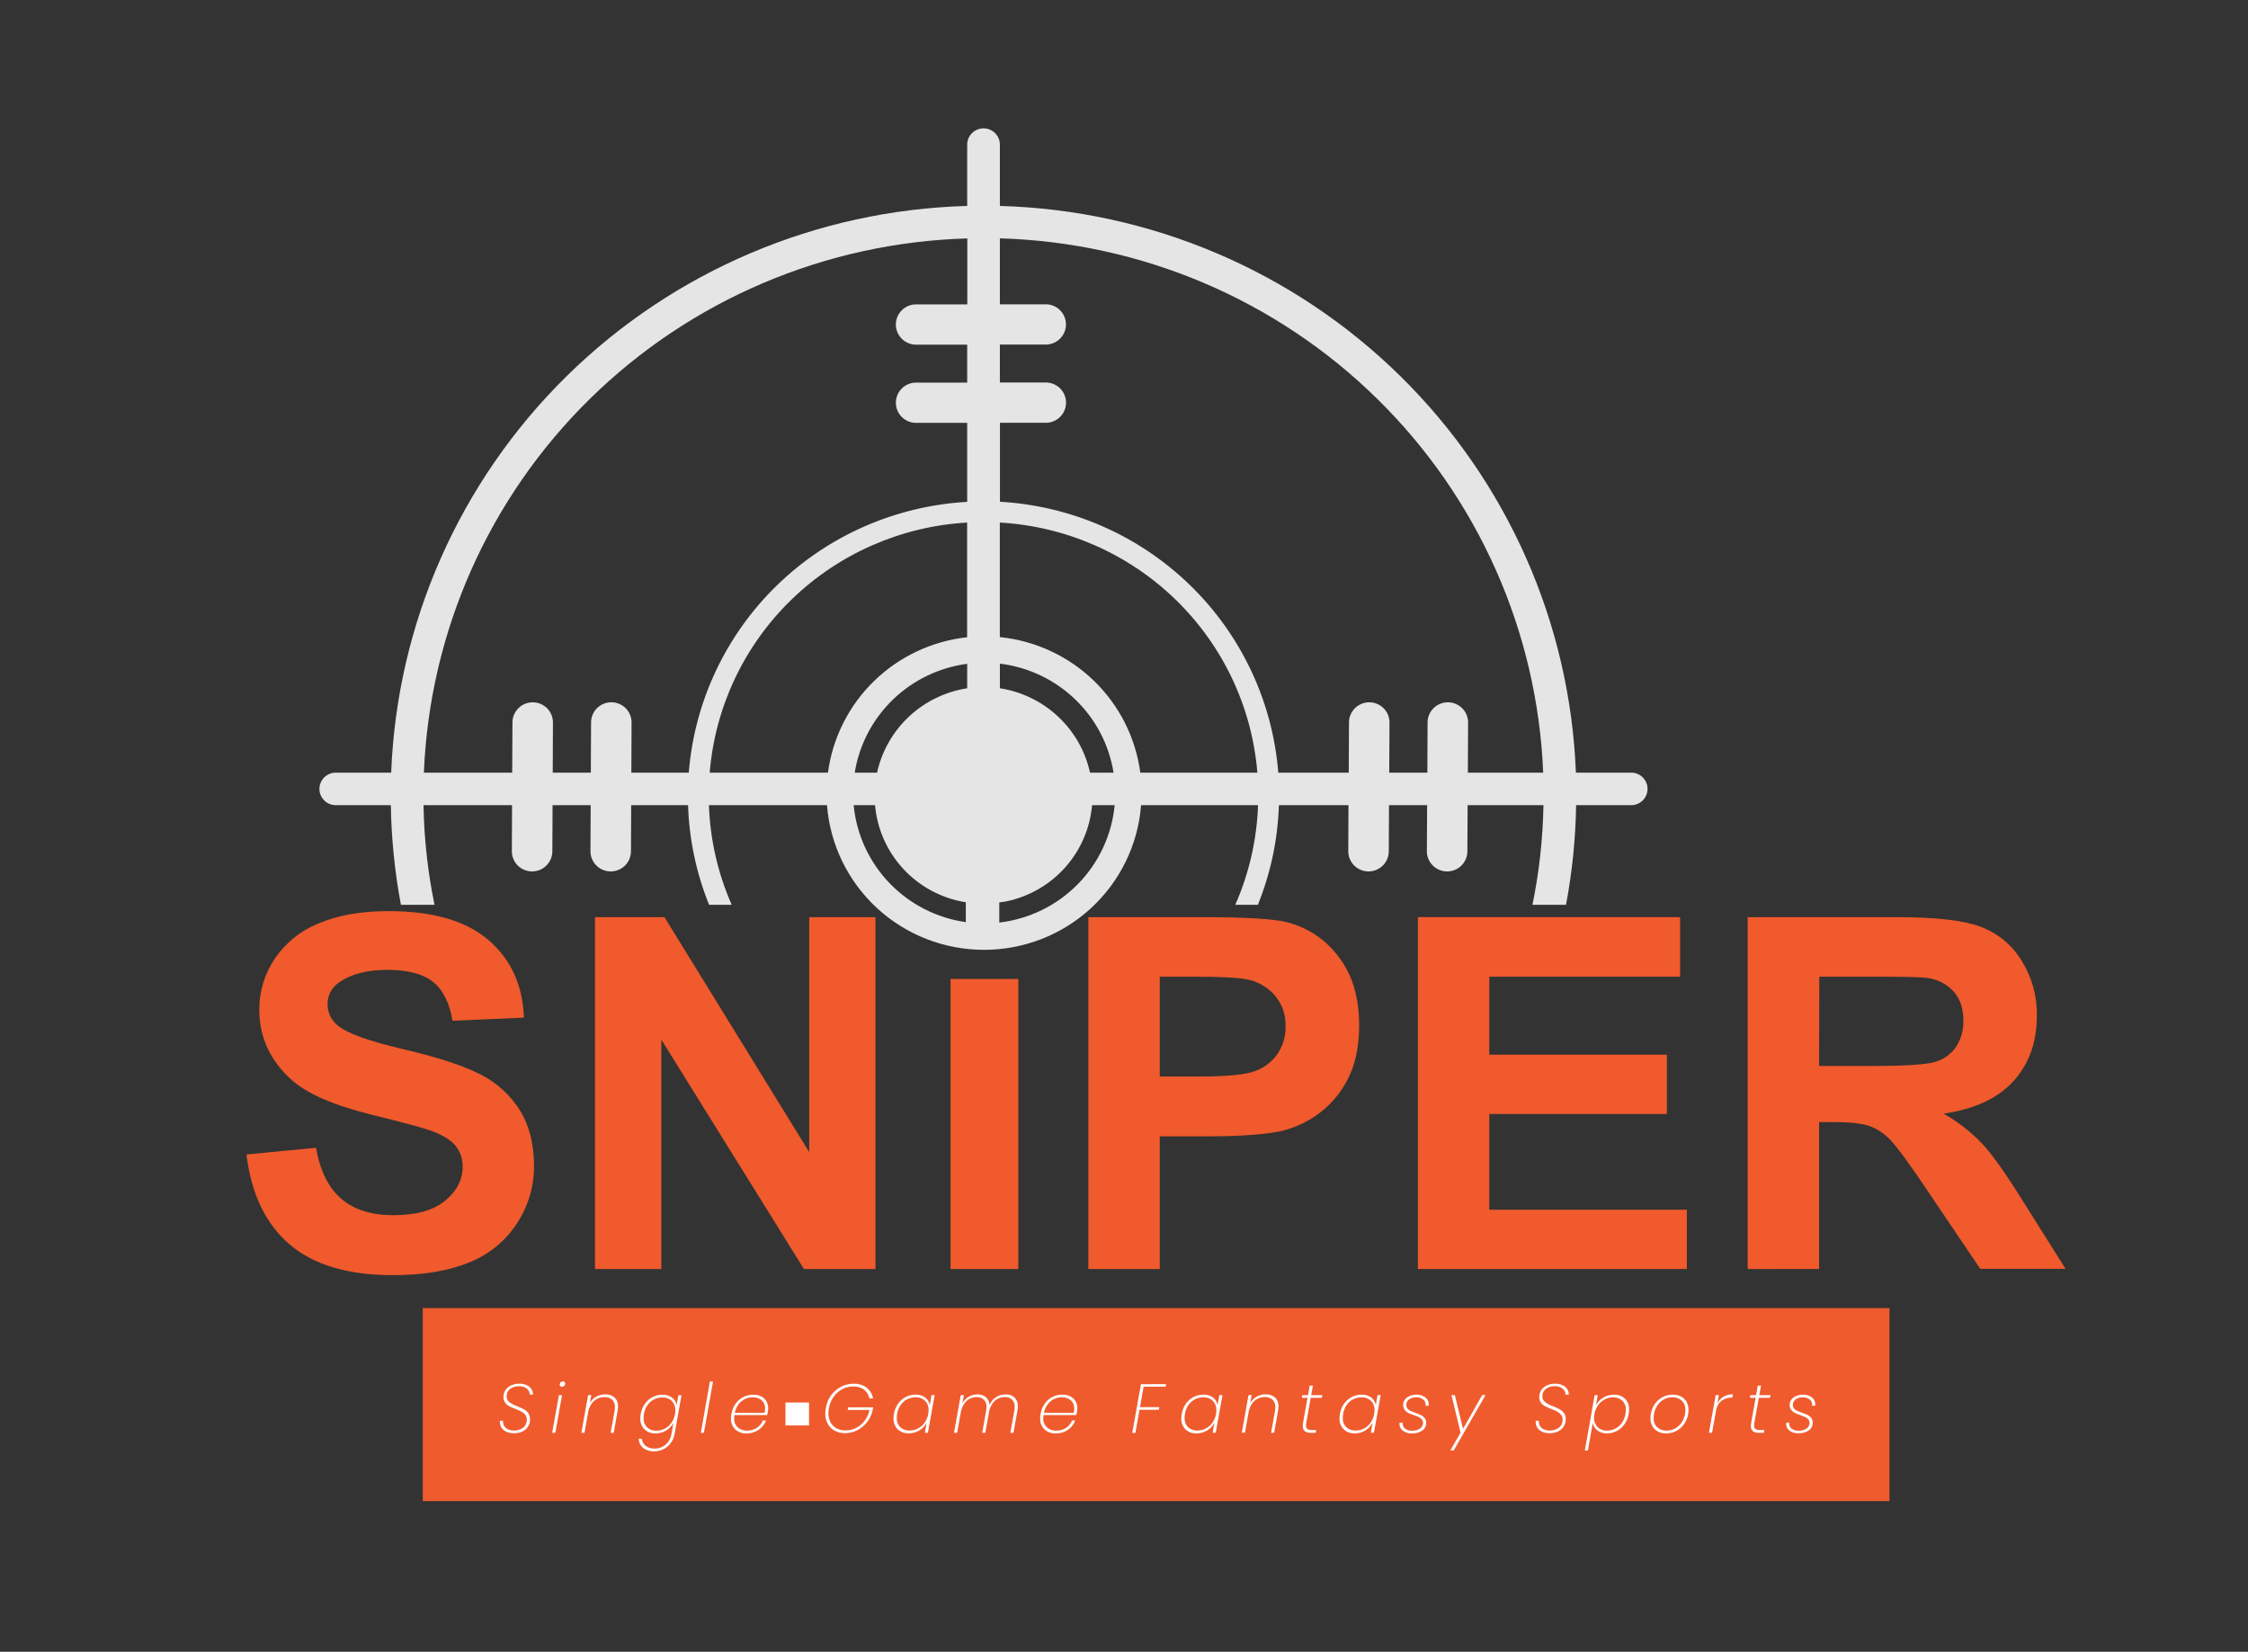 <svg width="98" height="72" viewBox="0 0 98 72" fill="none" xmlns="http://www.w3.org/2000/svg">
<rect x="0" y="0" width="98" height="72" fill="#333333" stroke="none"/>
<path d="M82.37 57.02V65.433H18.431V57.02" fill="#EF5B2D"/>
<path d="M22.058 62.402C21.969 62.36 21.895 62.291 21.847 62.206C21.802 62.121 21.783 62.026 21.792 61.931H21.929C21.925 61.999 21.938 62.066 21.966 62.129C21.998 62.199 22.052 62.257 22.12 62.294C22.231 62.346 22.354 62.367 22.476 62.356C22.598 62.344 22.715 62.3 22.814 62.229C22.863 62.186 22.902 62.133 22.928 62.073C22.955 62.013 22.967 61.949 22.965 61.884C22.967 61.807 22.944 61.732 22.898 61.67C22.854 61.614 22.798 61.567 22.735 61.533C22.65 61.489 22.563 61.451 22.473 61.418C22.377 61.382 22.284 61.339 22.193 61.292C22.125 61.255 22.065 61.204 22.019 61.141C21.969 61.071 21.943 60.987 21.947 60.901C21.947 60.887 21.947 60.862 21.953 60.825C21.963 60.731 21.999 60.642 22.056 60.566C22.119 60.486 22.201 60.423 22.295 60.383C22.404 60.336 22.523 60.313 22.642 60.315C22.755 60.312 22.867 60.335 22.97 60.383C23.053 60.421 23.124 60.483 23.173 60.561C23.216 60.63 23.237 60.71 23.235 60.791H23.095C23.095 60.731 23.078 60.673 23.047 60.623C23.009 60.561 22.955 60.512 22.89 60.48C22.809 60.441 22.719 60.422 22.629 60.425C22.49 60.418 22.352 60.458 22.239 60.54C22.189 60.578 22.149 60.628 22.122 60.685C22.096 60.742 22.083 60.805 22.086 60.868C22.083 60.937 22.105 61.005 22.148 61.059C22.191 61.112 22.243 61.155 22.303 61.186C22.384 61.23 22.468 61.268 22.554 61.301C22.652 61.34 22.748 61.384 22.842 61.433C22.916 61.472 22.979 61.528 23.028 61.596C23.08 61.673 23.107 61.764 23.103 61.857C23.103 61.873 23.103 61.903 23.103 61.948C23.091 62.044 23.055 62.135 22.999 62.212C22.938 62.295 22.857 62.361 22.763 62.404C22.652 62.453 22.532 62.477 22.41 62.475C22.289 62.479 22.168 62.454 22.058 62.402Z" fill="white"/>
<path d="M24.502 60.814L24.208 62.456H24.071L24.366 60.814H24.502ZM24.426 60.423C24.417 60.414 24.41 60.404 24.406 60.392C24.401 60.38 24.399 60.368 24.399 60.355C24.4 60.318 24.415 60.283 24.441 60.256C24.467 60.23 24.502 60.214 24.539 60.213C24.566 60.212 24.592 60.222 24.611 60.24C24.62 60.249 24.628 60.26 24.633 60.272C24.637 60.284 24.64 60.297 24.64 60.309C24.64 60.328 24.637 60.347 24.629 60.364C24.621 60.382 24.609 60.397 24.595 60.41C24.568 60.435 24.533 60.449 24.497 60.449C24.471 60.45 24.445 60.441 24.426 60.423Z" fill="white"/>
<path d="M26.791 60.914C26.843 60.966 26.884 61.028 26.91 61.097C26.936 61.166 26.947 61.239 26.942 61.312C26.942 61.374 26.936 61.436 26.924 61.497L26.754 62.458H26.621L26.791 61.507C26.8 61.453 26.805 61.4 26.806 61.346C26.811 61.286 26.803 61.225 26.783 61.168C26.763 61.111 26.732 61.059 26.69 61.016C26.643 60.975 26.588 60.944 26.528 60.924C26.469 60.904 26.406 60.896 26.343 60.901C26.182 60.898 26.026 60.954 25.903 61.058C25.77 61.18 25.68 61.341 25.648 61.518L25.481 62.455H25.344L25.638 60.813H25.776L25.715 61.158C25.779 61.04 25.877 60.943 25.995 60.878C26.115 60.812 26.25 60.779 26.386 60.78C26.533 60.773 26.677 60.821 26.791 60.914Z" fill="white"/>
<path d="M29.299 60.923C29.403 61.002 29.474 61.117 29.496 61.245L29.573 60.819H29.709L29.408 62.512C29.383 62.655 29.324 62.791 29.236 62.908C29.154 63.02 29.046 63.11 28.921 63.172C28.798 63.232 28.662 63.264 28.524 63.263C28.349 63.273 28.176 63.221 28.037 63.115C27.978 63.066 27.931 63.005 27.897 62.936C27.864 62.867 27.846 62.793 27.844 62.716H27.98C27.986 62.777 28.004 62.836 28.033 62.89C28.063 62.944 28.103 62.991 28.151 63.029C28.265 63.111 28.404 63.152 28.545 63.144C28.659 63.144 28.771 63.118 28.872 63.067C28.975 63.014 29.064 62.939 29.132 62.846C29.204 62.746 29.252 62.631 29.272 62.509L29.356 62.029C29.28 62.167 29.167 62.282 29.03 62.362C28.893 62.441 28.737 62.483 28.579 62.482C28.49 62.486 28.402 62.473 28.319 62.442C28.235 62.412 28.159 62.365 28.095 62.305C28.033 62.242 27.985 62.166 27.954 62.084C27.923 62.001 27.91 61.913 27.914 61.825C27.916 61.599 27.985 61.378 28.113 61.191C28.199 61.068 28.314 60.968 28.447 60.898C28.581 60.83 28.73 60.794 28.88 60.795C29.03 60.789 29.178 60.834 29.299 60.923ZM29.442 61.477C29.445 61.402 29.434 61.327 29.407 61.257C29.38 61.186 29.34 61.122 29.287 61.068C29.233 61.016 29.168 60.976 29.098 60.95C29.027 60.924 28.952 60.912 28.877 60.915C28.749 60.914 28.622 60.943 28.508 61.001C28.395 61.06 28.297 61.145 28.225 61.251C28.146 61.367 28.094 61.499 28.071 61.638C28.062 61.694 28.057 61.75 28.056 61.807C28.052 61.882 28.063 61.957 28.089 62.027C28.114 62.098 28.155 62.162 28.207 62.216C28.262 62.267 28.327 62.306 28.397 62.331C28.468 62.356 28.543 62.367 28.618 62.363C28.745 62.364 28.87 62.333 28.982 62.274C29.098 62.214 29.196 62.127 29.27 62.02C29.35 61.906 29.404 61.775 29.427 61.638C29.437 61.583 29.442 61.528 29.442 61.473V61.477Z" fill="white"/>
<path d="M31.083 60.219L30.686 62.456H30.552L30.949 60.219H31.083Z" fill="white"/>
<path d="M33.193 60.873C33.286 60.921 33.363 60.995 33.414 61.086C33.465 61.179 33.491 61.282 33.489 61.388C33.49 61.432 33.485 61.477 33.477 61.521C33.469 61.576 33.457 61.63 33.441 61.683H32.016C32.01 61.729 32.005 61.775 32.003 61.822C31.999 61.896 32.01 61.97 32.038 62.039C32.065 62.108 32.108 62.17 32.162 62.221C32.272 62.315 32.414 62.365 32.559 62.36C32.71 62.364 32.859 62.324 32.987 62.245C33.108 62.168 33.201 62.054 33.253 61.92H33.395C33.331 62.085 33.218 62.227 33.071 62.327C32.914 62.432 32.728 62.486 32.538 62.482C32.45 62.486 32.361 62.472 32.277 62.442C32.193 62.412 32.116 62.366 32.051 62.306C31.988 62.244 31.94 62.169 31.908 62.087C31.876 62.005 31.862 61.917 31.867 61.829C31.867 61.764 31.873 61.699 31.886 61.636C31.911 61.475 31.973 61.322 32.067 61.189C32.153 61.066 32.268 60.966 32.402 60.897C32.536 60.829 32.685 60.794 32.836 60.795C32.959 60.791 33.082 60.817 33.193 60.873ZM33.352 61.399C33.356 61.331 33.345 61.262 33.318 61.199C33.292 61.135 33.251 61.079 33.2 61.033C33.089 60.947 32.952 60.902 32.811 60.907C32.696 60.907 32.581 60.933 32.477 60.983C32.367 61.036 32.271 61.115 32.198 61.213C32.115 61.322 32.059 61.448 32.033 61.582H33.331C33.345 61.522 33.352 61.461 33.352 61.399Z" fill="white"/>
<path d="M36.219 60.836C36.333 60.675 36.484 60.544 36.658 60.452C36.829 60.361 37.02 60.314 37.214 60.315C37.416 60.307 37.615 60.367 37.778 60.485C37.928 60.603 38.029 60.772 38.061 60.959H37.902C37.874 60.808 37.792 60.672 37.671 60.577C37.533 60.479 37.367 60.429 37.198 60.436C37.032 60.435 36.869 60.474 36.722 60.551C36.57 60.631 36.44 60.746 36.341 60.886C36.233 61.038 36.162 61.212 36.133 61.395C36.12 61.464 36.114 61.535 36.114 61.606C36.111 61.744 36.143 61.881 36.208 62.003C36.268 62.112 36.36 62.202 36.471 62.261C36.59 62.324 36.724 62.355 36.858 62.352C37.019 62.353 37.177 62.316 37.321 62.244C37.467 62.17 37.593 62.064 37.691 61.934C37.797 61.794 37.87 61.632 37.905 61.461H36.955L36.976 61.346H38.067L38.049 61.437C38.012 61.629 37.933 61.81 37.818 61.968C37.704 62.121 37.557 62.247 37.388 62.336C37.221 62.425 37.034 62.471 36.844 62.471C36.687 62.474 36.53 62.438 36.39 62.365C36.261 62.297 36.156 62.193 36.086 62.065C36.012 61.927 35.974 61.772 35.978 61.615C35.977 61.54 35.985 61.466 36 61.392C36.029 61.193 36.104 61.002 36.219 60.836Z" fill="white"/>
<path d="M39.151 61.187C39.237 61.064 39.352 60.964 39.485 60.895C39.619 60.826 39.768 60.791 39.918 60.792C40.068 60.785 40.215 60.83 40.335 60.918C40.439 60.998 40.51 61.114 40.534 61.242L40.61 60.812H40.747L40.452 62.454H40.319L40.394 62.022C40.322 62.157 40.214 62.27 40.082 62.349C39.942 62.436 39.779 62.48 39.614 62.478C39.526 62.482 39.438 62.469 39.355 62.438C39.272 62.408 39.197 62.361 39.132 62.301C39.071 62.238 39.023 62.163 38.992 62.08C38.961 61.998 38.947 61.91 38.952 61.822C38.954 61.595 39.023 61.374 39.151 61.187ZM40.48 61.471C40.485 61.396 40.474 61.321 40.447 61.25C40.421 61.179 40.379 61.115 40.326 61.062C40.272 61.009 40.208 60.968 40.137 60.941C40.066 60.915 39.99 60.904 39.915 60.909C39.787 60.908 39.66 60.937 39.546 60.995C39.432 61.054 39.335 61.139 39.263 61.245C39.184 61.361 39.131 61.493 39.109 61.632C39.1 61.688 39.096 61.744 39.094 61.801C39.09 61.876 39.101 61.951 39.127 62.021C39.153 62.091 39.193 62.156 39.244 62.21C39.3 62.261 39.365 62.3 39.436 62.325C39.507 62.35 39.582 62.361 39.657 62.357C39.783 62.358 39.908 62.327 40.02 62.268C40.135 62.208 40.234 62.121 40.308 62.014C40.388 61.9 40.442 61.769 40.465 61.632C40.474 61.579 40.479 61.525 40.48 61.471Z" fill="white"/>
<path d="M44.226 60.914C44.277 60.967 44.316 61.029 44.342 61.098C44.367 61.166 44.377 61.239 44.372 61.312C44.371 61.373 44.365 61.434 44.353 61.493L44.18 62.455H44.046L44.217 61.503C44.227 61.447 44.232 61.39 44.232 61.334C44.239 61.275 44.232 61.216 44.212 61.16C44.193 61.105 44.161 61.054 44.12 61.012C44.078 60.97 44.027 60.938 43.971 60.919C43.916 60.899 43.856 60.892 43.797 60.898C43.632 60.896 43.473 60.959 43.355 61.073C43.22 61.211 43.134 61.39 43.111 61.581L42.953 62.457H42.818L42.989 61.505C43 61.449 43.005 61.393 43.005 61.336C43.011 61.278 43.005 61.218 42.985 61.163C42.966 61.107 42.934 61.056 42.892 61.014C42.851 60.973 42.8 60.941 42.744 60.921C42.688 60.901 42.629 60.894 42.57 60.9C42.405 60.898 42.246 60.961 42.127 61.075C41.993 61.214 41.907 61.392 41.883 61.583V61.578L41.725 62.457H41.589L41.883 60.815H42.02L41.956 61.166C42.02 61.046 42.117 60.947 42.236 60.88C42.349 60.815 42.478 60.781 42.609 60.782C42.741 60.777 42.871 60.817 42.976 60.897C43.025 60.94 43.065 60.993 43.093 61.053C43.12 61.112 43.136 61.176 43.137 61.242C43.196 61.1 43.297 60.98 43.426 60.897C43.549 60.821 43.691 60.781 43.837 60.782C43.979 60.775 44.118 60.822 44.226 60.914Z" fill="white"/>
<path d="M46.67 60.873C46.763 60.921 46.84 60.995 46.891 61.087C46.941 61.179 46.967 61.283 46.966 61.388C46.966 61.433 46.962 61.477 46.953 61.521C46.945 61.576 46.933 61.63 46.917 61.683H45.492C45.486 61.729 45.482 61.776 45.48 61.822C45.476 61.897 45.488 61.971 45.517 62.04C45.545 62.109 45.589 62.171 45.644 62.221C45.754 62.316 45.896 62.365 46.041 62.36C46.192 62.364 46.341 62.324 46.469 62.245C46.591 62.168 46.684 62.054 46.735 61.92H46.877C46.813 62.085 46.7 62.227 46.553 62.327C46.396 62.432 46.21 62.487 46.021 62.482C45.931 62.486 45.841 62.472 45.756 62.441C45.672 62.41 45.594 62.363 45.528 62.302C45.466 62.239 45.417 62.165 45.386 62.083C45.354 62 45.34 61.913 45.345 61.825C45.345 61.76 45.351 61.695 45.363 61.632C45.389 61.471 45.451 61.318 45.544 61.184C45.631 61.061 45.746 60.961 45.88 60.893C46.014 60.824 46.163 60.789 46.314 60.791C46.438 60.788 46.56 60.816 46.67 60.873ZM46.83 61.399C46.834 61.331 46.822 61.262 46.795 61.199C46.769 61.136 46.728 61.079 46.676 61.034C46.566 60.947 46.429 60.902 46.289 60.907C46.173 60.907 46.058 60.933 45.954 60.983C45.843 61.036 45.748 61.115 45.675 61.213C45.592 61.322 45.536 61.448 45.511 61.582H46.808C46.822 61.522 46.83 61.461 46.83 61.399Z" fill="white"/>
<path d="M50.836 60.332L50.815 60.447H49.855L49.697 61.338H50.539L50.517 61.453H49.676L49.497 62.46H49.36L49.739 60.338L50.836 60.332Z" fill="white"/>
<path d="M51.698 61.187C51.784 61.064 51.898 60.964 52.032 60.895C52.165 60.826 52.314 60.791 52.464 60.792C52.614 60.785 52.762 60.83 52.882 60.918C52.986 60.999 53.056 61.114 53.081 61.242L53.157 60.812H53.294L52.999 62.454H52.865L52.941 62.022C52.865 62.162 52.753 62.279 52.615 62.359C52.477 62.441 52.32 62.483 52.16 62.481C52.072 62.486 51.984 62.472 51.902 62.442C51.819 62.411 51.743 62.365 51.679 62.304C51.617 62.241 51.569 62.166 51.538 62.084C51.507 62.001 51.493 61.913 51.498 61.825C51.499 61.761 51.505 61.698 51.517 61.635C51.543 61.474 51.605 61.321 51.698 61.187ZM53.027 61.471C53.03 61.396 53.019 61.321 52.992 61.251C52.965 61.18 52.925 61.116 52.872 61.062C52.817 61.01 52.753 60.97 52.682 60.944C52.612 60.918 52.537 60.906 52.462 60.909C52.333 60.908 52.206 60.937 52.092 60.995C51.979 61.054 51.882 61.14 51.81 61.245C51.731 61.361 51.678 61.493 51.656 61.632C51.647 61.688 51.642 61.744 51.641 61.801C51.637 61.876 51.648 61.951 51.674 62.021C51.699 62.092 51.74 62.156 51.791 62.21C51.847 62.261 51.912 62.3 51.982 62.325C52.053 62.35 52.128 62.361 52.203 62.357C52.329 62.358 52.454 62.327 52.566 62.268C52.682 62.208 52.781 62.121 52.855 62.014C52.935 61.9 52.989 61.769 53.012 61.632C53.021 61.579 53.026 61.525 53.027 61.471Z" fill="white"/>
<path d="M55.583 60.915C55.635 60.966 55.676 61.028 55.702 61.097C55.728 61.166 55.739 61.239 55.734 61.312C55.733 61.373 55.727 61.434 55.715 61.494L55.546 62.455H55.413L55.583 61.503C55.591 61.45 55.596 61.396 55.598 61.342C55.602 61.282 55.593 61.221 55.572 61.164C55.551 61.108 55.519 61.056 55.476 61.012C55.382 60.931 55.26 60.89 55.135 60.897C54.974 60.895 54.818 60.951 54.695 61.055C54.562 61.177 54.472 61.338 54.44 61.515L54.273 62.452H54.136L54.427 60.813H54.565L54.503 61.158C54.568 61.04 54.665 60.943 54.784 60.878C54.904 60.812 55.038 60.779 55.175 60.78C55.323 60.772 55.469 60.82 55.583 60.915Z" fill="white"/>
<path d="M56.946 62.018C56.938 62.057 56.934 62.098 56.934 62.138C56.931 62.167 56.935 62.196 56.946 62.222C56.956 62.249 56.973 62.273 56.995 62.291C57.056 62.325 57.126 62.34 57.196 62.335H57.377L57.356 62.456H57.15C57.055 62.463 56.96 62.438 56.881 62.386C56.85 62.356 56.826 62.321 56.811 62.281C56.796 62.241 56.79 62.198 56.795 62.156C56.794 62.109 56.798 62.062 56.806 62.017L57 60.931H56.752L56.773 60.816H57.022L57.095 60.4H57.235L57.162 60.816H57.648L57.627 60.931H57.14L56.946 62.018Z" fill="white"/>
<path d="M58.593 61.187C58.679 61.064 58.794 60.964 58.928 60.895C59.061 60.826 59.21 60.79 59.361 60.792C59.51 60.785 59.658 60.83 59.779 60.918C59.882 60.999 59.953 61.114 59.978 61.242L60.053 60.812H60.19L59.896 62.454H59.761L59.838 62.022C59.762 62.162 59.649 62.279 59.511 62.359C59.374 62.441 59.217 62.483 59.057 62.481C58.968 62.485 58.88 62.471 58.797 62.44C58.714 62.409 58.639 62.362 58.575 62.301C58.513 62.238 58.465 62.163 58.434 62.08C58.403 61.998 58.39 61.91 58.395 61.822C58.395 61.758 58.401 61.694 58.413 61.632C58.439 61.472 58.501 61.32 58.593 61.187ZM59.922 61.471C59.926 61.396 59.914 61.321 59.888 61.25C59.861 61.18 59.82 61.116 59.767 61.062C59.713 61.01 59.648 60.97 59.578 60.944C59.507 60.917 59.432 60.906 59.357 60.909C59.229 60.908 59.102 60.937 58.988 60.995C58.875 61.054 58.778 61.139 58.706 61.245C58.627 61.361 58.575 61.493 58.553 61.632C58.544 61.688 58.538 61.744 58.538 61.801C58.533 61.876 58.544 61.951 58.57 62.021C58.596 62.092 58.636 62.156 58.688 62.21C58.743 62.261 58.808 62.3 58.879 62.325C58.949 62.35 59.024 62.361 59.099 62.357C59.226 62.358 59.35 62.327 59.462 62.268C59.578 62.208 59.677 62.12 59.751 62.014C59.831 61.899 59.884 61.769 59.907 61.632C59.917 61.579 59.922 61.525 59.922 61.471Z" fill="white"/>
<path d="M61.147 62.358C61.097 62.317 61.058 62.263 61.035 62.203C61.011 62.142 61.004 62.077 61.014 62.013H61.151C61.144 62.06 61.149 62.108 61.165 62.152C61.181 62.197 61.208 62.237 61.244 62.268C61.334 62.338 61.447 62.372 61.562 62.364C61.685 62.37 61.806 62.337 61.908 62.268C61.948 62.241 61.981 62.204 62.003 62.161C62.025 62.118 62.036 62.07 62.035 62.022C62.037 61.967 62.019 61.914 61.983 61.872C61.949 61.83 61.905 61.797 61.856 61.774C61.806 61.75 61.741 61.722 61.644 61.69C61.559 61.662 61.476 61.629 61.396 61.59C61.333 61.558 61.277 61.512 61.235 61.456C61.189 61.391 61.167 61.314 61.17 61.236C61.169 61.153 61.196 61.073 61.245 61.006C61.3 60.936 61.372 60.882 61.455 60.85C61.549 60.811 61.651 60.792 61.752 60.793C61.888 60.788 62.022 60.829 62.133 60.908C62.181 60.944 62.22 60.99 62.247 61.043C62.273 61.097 62.286 61.156 62.285 61.215C62.286 61.236 62.286 61.256 62.285 61.276H62.151C62.153 61.26 62.153 61.244 62.151 61.228C62.151 61.183 62.141 61.139 62.121 61.099C62.101 61.059 62.072 61.025 62.035 60.998C61.951 60.936 61.847 60.904 61.742 60.908C61.631 60.904 61.521 60.935 61.43 60.998C61.391 61.025 61.359 61.061 61.338 61.103C61.317 61.145 61.306 61.191 61.307 61.238C61.305 61.298 61.325 61.356 61.362 61.403C61.398 61.446 61.445 61.481 61.497 61.505C61.551 61.53 61.623 61.559 61.714 61.591C61.797 61.618 61.877 61.65 61.956 61.688C62.016 61.719 62.068 61.762 62.109 61.815C62.154 61.875 62.176 61.949 62.173 62.023C62.175 62.089 62.16 62.154 62.13 62.213C62.1 62.272 62.056 62.322 62.002 62.359C61.871 62.447 61.715 62.49 61.557 62.483C61.41 62.491 61.264 62.447 61.147 62.358Z" fill="white"/>
<path d="M63.423 60.812L63.779 62.285L64.615 60.812H64.76L63.373 63.226H63.226L63.672 62.45L63.276 60.812H63.423Z" fill="white"/>
<path d="M67.214 62.402C67.124 62.36 67.05 62.292 67.002 62.206C66.957 62.121 66.938 62.026 66.948 61.931H67.084C67.081 61.999 67.093 62.066 67.121 62.129C67.153 62.199 67.208 62.257 67.276 62.294C67.387 62.346 67.51 62.367 67.632 62.356C67.754 62.344 67.87 62.3 67.969 62.229C68.018 62.186 68.057 62.133 68.083 62.073C68.109 62.013 68.122 61.949 68.12 61.884C68.123 61.807 68.099 61.731 68.052 61.67C68.009 61.614 67.954 61.567 67.891 61.533C67.805 61.49 67.717 61.451 67.627 61.418C67.532 61.381 67.438 61.339 67.348 61.292C67.279 61.255 67.219 61.203 67.173 61.141C67.123 61.071 67.098 60.987 67.102 60.901C67.103 60.876 67.105 60.85 67.108 60.825C67.118 60.731 67.153 60.641 67.211 60.566C67.274 60.486 67.356 60.423 67.449 60.383C67.559 60.336 67.677 60.313 67.796 60.315C67.909 60.312 68.022 60.335 68.124 60.383C68.208 60.421 68.279 60.483 68.329 60.561C68.371 60.63 68.392 60.71 68.389 60.791H68.249C68.25 60.731 68.233 60.673 68.202 60.623C68.164 60.562 68.11 60.512 68.046 60.48C67.964 60.441 67.875 60.422 67.784 60.425C67.645 60.418 67.507 60.458 67.394 60.54C67.344 60.578 67.304 60.628 67.277 60.685C67.25 60.742 67.238 60.805 67.24 60.868C67.238 60.937 67.26 61.005 67.302 61.06C67.345 61.112 67.398 61.155 67.457 61.186C67.538 61.229 67.622 61.268 67.708 61.301C67.807 61.339 67.903 61.383 67.997 61.433C68.07 61.473 68.134 61.529 68.182 61.596C68.235 61.673 68.262 61.764 68.258 61.857C68.258 61.873 68.258 61.903 68.252 61.948C68.24 62.044 68.204 62.135 68.147 62.212C68.085 62.295 68.003 62.361 67.909 62.403C67.798 62.452 67.678 62.476 67.557 62.473C67.438 62.477 67.321 62.452 67.214 62.402Z" fill="white"/>
<path d="M69.891 60.923C70.029 60.837 70.19 60.792 70.353 60.794C70.442 60.789 70.53 60.802 70.614 60.832C70.697 60.862 70.774 60.908 70.839 60.968C70.9 61.03 70.948 61.105 70.979 61.187C71.01 61.269 71.023 61.356 71.019 61.443C71.018 61.507 71.012 61.571 71 61.634C70.974 61.794 70.912 61.947 70.82 62.08C70.734 62.204 70.62 62.306 70.486 62.376C70.353 62.445 70.206 62.481 70.056 62.48C69.905 62.487 69.757 62.442 69.636 62.352C69.532 62.271 69.46 62.156 69.435 62.027L69.223 63.23H69.09L69.517 60.816H69.651L69.575 61.248C69.65 61.114 69.758 61.002 69.891 60.923ZM70.879 61.462C70.883 61.388 70.872 61.313 70.846 61.243C70.819 61.174 70.779 61.11 70.726 61.057C70.614 60.956 70.467 60.904 70.316 60.911C70.19 60.911 70.066 60.942 69.954 61.001C69.839 61.062 69.741 61.149 69.666 61.255C69.586 61.368 69.531 61.498 69.508 61.634C69.499 61.687 69.494 61.74 69.493 61.794C69.488 61.869 69.499 61.945 69.525 62.016C69.552 62.086 69.593 62.151 69.647 62.204C69.7 62.258 69.765 62.299 69.836 62.326C69.907 62.353 69.983 62.364 70.058 62.359C70.187 62.36 70.314 62.329 70.428 62.269C70.541 62.208 70.638 62.121 70.71 62.015C70.789 61.899 70.841 61.767 70.862 61.629C70.873 61.573 70.879 61.517 70.879 61.461V61.462Z" fill="white"/>
<path d="M72.137 62.301C72.074 62.238 72.025 62.162 71.993 62.079C71.961 61.995 71.947 61.906 71.951 61.817C71.949 61.638 71.993 61.462 72.077 61.303C72.156 61.151 72.276 61.022 72.424 60.931C72.574 60.839 72.748 60.791 72.925 60.793C73.049 60.791 73.171 60.818 73.281 60.874C73.382 60.925 73.466 61.005 73.523 61.103C73.583 61.211 73.613 61.333 73.609 61.456C73.611 61.636 73.567 61.812 73.481 61.97C73.401 62.123 73.281 62.251 73.134 62.343C72.984 62.435 72.811 62.483 72.634 62.481C72.451 62.488 72.272 62.424 72.137 62.301ZM73.076 62.238C73.201 62.155 73.301 62.041 73.368 61.908C73.438 61.77 73.475 61.616 73.473 61.461C73.478 61.385 73.466 61.309 73.438 61.237C73.41 61.166 73.367 61.102 73.311 61.05C73.199 60.953 73.055 60.903 72.908 60.908C72.757 60.905 72.608 60.949 72.483 61.032C72.359 61.115 72.259 61.229 72.194 61.363C72.125 61.501 72.089 61.654 72.091 61.808C72.086 61.884 72.097 61.96 72.125 62.031C72.153 62.102 72.195 62.167 72.25 62.22C72.361 62.316 72.505 62.367 72.652 62.361C72.803 62.363 72.951 62.32 73.076 62.237V62.238Z" fill="white"/>
<path d="M75.136 60.88C75.261 60.81 75.402 60.776 75.545 60.78L75.517 60.922H75.474C75.32 60.92 75.17 60.968 75.047 61.06C74.911 61.172 74.824 61.333 74.806 61.508L74.636 62.454H74.499L74.794 60.813H74.931L74.868 61.167C74.927 61.047 75.02 60.948 75.136 60.88Z" fill="white"/>
<path d="M76.48 62.018C76.472 62.057 76.469 62.098 76.469 62.138C76.466 62.167 76.469 62.196 76.48 62.222C76.491 62.249 76.508 62.273 76.53 62.291C76.591 62.325 76.66 62.341 76.73 62.335H76.912L76.891 62.456H76.685C76.59 62.464 76.495 62.439 76.416 62.386C76.384 62.356 76.36 62.321 76.345 62.281C76.33 62.241 76.325 62.198 76.329 62.156C76.329 62.109 76.333 62.062 76.342 62.017L76.536 60.931H76.286L76.308 60.816H76.556L76.629 60.4H76.769L76.696 60.816H77.183L77.161 60.931H76.676L76.48 62.018Z" fill="white"/>
<path d="M78.001 62.358C77.951 62.316 77.913 62.263 77.89 62.203C77.867 62.142 77.86 62.077 77.87 62.013H78.001C77.994 62.06 77.999 62.108 78.015 62.152C78.031 62.197 78.058 62.237 78.094 62.268C78.184 62.337 78.297 62.371 78.411 62.364C78.534 62.371 78.656 62.337 78.758 62.268C78.798 62.241 78.831 62.204 78.853 62.161C78.876 62.118 78.887 62.071 78.886 62.022C78.888 61.967 78.87 61.914 78.834 61.872C78.799 61.83 78.756 61.797 78.707 61.774C78.656 61.75 78.585 61.722 78.495 61.69C78.41 61.662 78.327 61.629 78.246 61.59C78.183 61.558 78.128 61.512 78.086 61.456C78.04 61.392 78.016 61.314 78.02 61.236C78.019 61.153 78.046 61.072 78.096 61.006C78.15 60.936 78.223 60.882 78.306 60.85C78.4 60.811 78.501 60.792 78.603 60.793C78.739 60.788 78.873 60.829 78.984 60.908C79.032 60.944 79.07 60.99 79.097 61.043C79.123 61.097 79.136 61.156 79.135 61.215C79.135 61.242 79.135 61.261 79.135 61.276H79.001C79.002 61.26 79.002 61.244 79.001 61.228C79.001 61.183 78.991 61.139 78.971 61.099C78.951 61.059 78.921 61.024 78.885 60.998C78.801 60.936 78.698 60.904 78.593 60.908C78.482 60.904 78.372 60.935 78.281 60.998C78.242 61.025 78.21 61.061 78.189 61.103C78.168 61.145 78.157 61.191 78.158 61.238C78.156 61.298 78.175 61.356 78.213 61.403C78.25 61.444 78.296 61.476 78.348 61.497C78.419 61.529 78.491 61.558 78.565 61.583C78.648 61.61 78.728 61.642 78.807 61.68C78.867 61.711 78.919 61.754 78.96 61.807C79.005 61.867 79.027 61.941 79.024 62.015C79.026 62.081 79.011 62.146 78.981 62.205C78.951 62.264 78.906 62.314 78.852 62.351C78.721 62.439 78.565 62.482 78.407 62.475C78.262 62.484 78.119 62.442 78.001 62.358Z" fill="white"/>
<path d="M35.269 61.635H34.241" stroke="white" stroke-miterlimit="10"/>
<path d="M10.745 50.323L13.774 50.03C13.957 51.042 14.327 51.785 14.884 52.259C15.442 52.733 16.194 52.971 17.14 52.971C18.142 52.971 18.897 52.76 19.406 52.337C19.916 51.915 20.17 51.422 20.169 50.857C20.178 50.52 20.064 50.191 19.848 49.931C19.634 49.676 19.261 49.455 18.728 49.267C18.364 49.141 17.533 48.918 16.235 48.598C14.567 48.187 13.396 47.681 12.722 47.081C11.775 46.238 11.303 45.209 11.303 43.994C11.303 43.214 11.535 42.451 11.971 41.802C12.44 41.103 13.111 40.562 13.895 40.249C14.733 39.893 15.745 39.715 16.93 39.715C18.866 39.715 20.322 40.136 21.299 40.979C22.276 41.822 22.79 42.949 22.841 44.359L19.728 44.494C19.594 43.706 19.308 43.139 18.87 42.794C18.433 42.45 17.775 42.277 16.899 42.276C15.993 42.276 15.285 42.461 14.774 42.831C14.617 42.936 14.491 43.078 14.404 43.244C14.318 43.41 14.275 43.596 14.279 43.783C14.279 43.963 14.321 44.14 14.401 44.302C14.481 44.463 14.598 44.604 14.741 44.714C15.134 45.042 16.087 45.384 17.601 45.739C19.115 46.095 20.235 46.463 20.962 46.843C21.661 47.199 22.251 47.738 22.666 48.401C23.076 49.061 23.281 49.876 23.281 50.844C23.282 51.721 23.026 52.579 22.545 53.313C22.049 54.086 21.321 54.684 20.465 55.024C19.567 55.398 18.45 55.584 17.114 55.583C15.164 55.583 13.666 55.136 12.622 54.24C11.577 53.344 10.952 52.038 10.745 50.323Z" fill="#F05A2C"/>
<path d="M25.938 55.316V39.978H28.966L35.277 50.22V39.978H38.166V55.316H35.046L28.83 45.316V55.316H25.938Z" fill="#F05A2C"/>
<path d="M41.44 55.316V42.672H44.394V55.316H41.44Z" fill="#F05A2C"/>
<path d="M47.445 55.316V39.978H52.441C54.334 39.978 55.566 40.055 56.139 40.208C57.029 40.443 57.812 40.973 58.359 41.71C58.954 42.481 59.251 43.477 59.252 44.698C59.252 45.64 59.08 46.432 58.737 47.073C58.429 47.673 57.981 48.191 57.431 48.584C56.946 48.931 56.396 49.179 55.813 49.313C55.07 49.461 53.994 49.534 52.584 49.533H50.559V55.319L47.445 55.316ZM50.559 42.573V46.925H52.262C53.489 46.925 54.31 46.845 54.723 46.685C55.118 46.539 55.458 46.276 55.696 45.932C55.932 45.579 56.053 45.162 56.043 44.739C56.062 44.233 55.885 43.739 55.55 43.359C55.222 42.997 54.781 42.757 54.298 42.679C53.926 42.61 53.179 42.575 52.057 42.574L50.559 42.573Z" fill="#F05A2C"/>
<path d="M61.812 55.316V39.978H73.244V42.573H64.924V45.973H72.666V48.557H64.924V52.732H73.537V55.316H61.812Z" fill="#F05A2C"/>
<path d="M76.189 55.316V39.978H82.738C84.385 39.978 85.583 40.117 86.33 40.392C87.077 40.668 87.708 41.185 88.122 41.861C88.577 42.584 88.811 43.423 88.796 44.275C88.796 45.425 88.456 46.375 87.776 47.126C87.095 47.877 86.079 48.349 84.726 48.543C85.341 48.889 85.903 49.323 86.392 49.83C86.831 50.298 87.422 51.128 88.165 52.321L90.048 55.309H86.328L84.077 51.976C83.278 50.783 82.731 50.032 82.437 49.721C82.181 49.437 81.86 49.218 81.501 49.084C81.17 48.969 80.648 48.911 79.933 48.911H79.302V55.314L76.189 55.316ZM79.302 46.465H81.606C83.099 46.465 84.031 46.402 84.404 46.276C84.759 46.163 85.066 45.935 85.276 45.628C85.496 45.286 85.606 44.885 85.592 44.479C85.592 43.962 85.453 43.545 85.176 43.228C84.871 42.896 84.458 42.682 84.01 42.626C83.756 42.59 82.999 42.573 81.738 42.573H79.311L79.302 46.465Z" fill="#F05A2C"/>
<path d="M71.086 33.68H68.7C68.447 27.161 65.711 20.983 61.048 16.396C56.386 11.809 50.144 9.157 43.589 8.977V6.333C43.593 6.238 43.577 6.143 43.543 6.053C43.509 5.964 43.457 5.883 43.391 5.814C43.324 5.745 43.244 5.69 43.156 5.652C43.068 5.615 42.972 5.596 42.877 5.596C42.78 5.596 42.685 5.615 42.597 5.652C42.509 5.69 42.429 5.745 42.362 5.814C42.296 5.883 42.244 5.964 42.21 6.053C42.176 6.143 42.16 6.238 42.164 6.333V8.977C35.608 9.157 29.367 11.808 24.704 16.395C20.041 20.982 17.306 27.161 17.053 33.68H14.666C14.57 33.676 14.475 33.691 14.385 33.725C14.295 33.759 14.213 33.811 14.144 33.877C14.075 33.943 14.02 34.022 13.982 34.11C13.944 34.198 13.925 34.293 13.925 34.388C13.925 34.484 13.944 34.578 13.982 34.666C14.02 34.754 14.075 34.834 14.144 34.9C14.213 34.966 14.295 35.017 14.385 35.051C14.475 35.085 14.57 35.101 14.666 35.097H17.038C17.061 36.554 17.208 38.007 17.478 39.44H18.942C18.649 38.01 18.488 36.556 18.463 35.097H22.323L22.313 37.103C22.312 37.336 22.404 37.559 22.568 37.725C22.733 37.891 22.957 37.984 23.191 37.986C23.425 37.987 23.651 37.895 23.817 37.732C23.983 37.568 24.078 37.345 24.079 37.112L24.089 35.097H25.75L25.741 37.103C25.739 37.336 25.831 37.559 25.996 37.725C26.161 37.891 26.385 37.984 26.619 37.986C26.853 37.987 27.078 37.895 27.244 37.732C27.411 37.568 27.505 37.345 27.506 37.112L27.516 35.097H29.996C30.043 36.587 30.353 38.057 30.912 39.44H31.898C31.294 38.068 30.957 36.594 30.905 35.097H36.052C36.185 36.813 36.964 38.415 38.233 39.585C39.502 40.754 41.168 41.403 42.898 41.403C44.628 41.403 46.295 40.754 47.564 39.585C48.833 38.415 49.612 36.813 49.745 35.097H54.843C54.792 36.594 54.455 38.068 53.851 39.44H54.836C55.395 38.057 55.705 36.587 55.753 35.097H58.786L58.777 37.103C58.776 37.336 58.868 37.559 59.032 37.725C59.197 37.891 59.421 37.984 59.655 37.986C59.889 37.987 60.114 37.895 60.281 37.732C60.447 37.568 60.541 37.345 60.543 37.112L60.552 35.097H62.214L62.203 37.103C62.202 37.336 62.294 37.559 62.459 37.725C62.623 37.891 62.847 37.984 63.082 37.986C63.316 37.987 63.541 37.895 63.707 37.732C63.874 37.568 63.968 37.345 63.969 37.112L63.98 35.097H67.286C67.26 36.556 67.1 38.01 66.806 39.44H68.27C68.539 38.007 68.687 36.554 68.71 35.097H71.082C71.178 35.101 71.273 35.085 71.363 35.051C71.453 35.017 71.535 34.966 71.604 34.9C71.674 34.834 71.729 34.754 71.766 34.666C71.804 34.578 71.823 34.484 71.823 34.388C71.823 34.293 71.804 34.198 71.766 34.11C71.729 34.022 71.674 33.943 71.604 33.877C71.535 33.811 71.453 33.759 71.363 33.725C71.273 33.691 71.178 33.676 71.082 33.68H71.086ZM48.545 33.68H47.519C47.314 32.744 46.828 31.892 46.127 31.235C45.426 30.579 44.541 30.149 43.59 30.001V28.928C44.822 29.078 45.972 29.623 46.866 30.48C47.76 31.337 48.349 32.46 48.545 33.68ZM42.164 28.935V30.001C41.213 30.149 40.328 30.579 39.627 31.235C38.926 31.892 38.441 32.744 38.235 33.68H37.261C37.456 32.469 38.039 31.354 38.922 30.499C39.805 29.645 40.942 29.096 42.164 28.936V28.935ZM37.215 35.097H38.147C38.237 36.13 38.668 37.105 39.373 37.87C40.079 38.634 41.019 39.144 42.046 39.321L42.104 39.327V40.196C40.832 40.015 39.658 39.414 38.772 38.489C37.885 37.565 37.336 36.37 37.215 35.098V35.097ZM43.563 39.337C43.694 39.322 43.777 39.307 43.811 39.302L43.88 39.288C44.871 39.08 45.769 38.56 46.44 37.806C47.111 37.051 47.521 36.102 47.608 35.098H48.593C48.469 36.394 47.902 37.609 46.987 38.54C46.072 39.471 44.864 40.062 43.563 40.214V39.337ZM30.027 33.68H27.523L27.533 31.496C27.534 31.38 27.512 31.266 27.468 31.159C27.424 31.052 27.36 30.955 27.279 30.873C27.197 30.791 27.1 30.726 26.993 30.681C26.887 30.636 26.772 30.612 26.656 30.612C26.54 30.611 26.425 30.633 26.318 30.676C26.21 30.72 26.112 30.784 26.03 30.865C25.947 30.946 25.882 31.042 25.837 31.148C25.792 31.255 25.768 31.369 25.767 31.484L25.757 33.68H24.096L24.105 31.496C24.107 31.263 24.015 31.039 23.85 30.873C23.685 30.708 23.461 30.614 23.227 30.613C23.111 30.613 22.996 30.635 22.889 30.679C22.781 30.722 22.683 30.787 22.601 30.868C22.435 31.032 22.341 31.255 22.34 31.488L22.329 33.68H18.479C18.728 27.535 21.313 21.714 25.71 17.392C30.107 13.07 35.989 10.569 42.169 10.393V13.267H39.937C39.703 13.267 39.478 13.36 39.313 13.524C39.147 13.689 39.054 13.912 39.054 14.145C39.054 14.378 39.147 14.602 39.313 14.766C39.478 14.931 39.703 15.024 39.937 15.024H42.164V16.677H39.937C39.703 16.677 39.478 16.769 39.313 16.934C39.147 17.098 39.054 17.322 39.054 17.555C39.054 17.788 39.147 18.011 39.313 18.176C39.478 18.34 39.703 18.433 39.937 18.433H42.164V21.876C39.048 22.052 36.102 23.344 33.871 25.514C31.639 27.684 30.274 30.585 30.027 33.68ZM42.161 22.777V27.777C40.632 27.945 39.203 28.617 38.103 29.687C37.004 30.757 36.296 32.163 36.094 33.68H30.939C31.172 30.821 32.438 28.143 34.501 26.14C36.564 24.136 39.285 22.942 42.164 22.778L42.161 22.777ZM49.711 33.68C49.508 32.153 48.792 30.739 47.681 29.667C46.569 28.595 45.127 27.927 43.587 27.771V22.778C46.465 22.942 49.188 24.135 51.251 26.139C53.315 28.142 54.58 30.821 54.814 33.68H49.711ZM63.99 33.68L64 31.496C64.001 31.38 63.978 31.266 63.935 31.159C63.891 31.052 63.826 30.955 63.745 30.873C63.663 30.791 63.566 30.726 63.459 30.682C63.352 30.637 63.237 30.614 63.121 30.613C63.005 30.613 62.891 30.635 62.783 30.679C62.676 30.722 62.578 30.787 62.496 30.868C62.414 30.949 62.348 31.045 62.303 31.152C62.258 31.258 62.235 31.372 62.234 31.488L62.224 33.68H60.563L60.574 31.496C60.574 31.38 60.552 31.266 60.508 31.159C60.464 31.052 60.4 30.955 60.318 30.873C60.237 30.791 60.14 30.726 60.033 30.682C59.926 30.637 59.811 30.614 59.695 30.613C59.579 30.613 59.464 30.635 59.357 30.679C59.25 30.722 59.152 30.787 59.07 30.868C58.987 30.949 58.922 31.045 58.877 31.152C58.832 31.258 58.809 31.372 58.808 31.488L58.798 33.68H55.726C55.48 30.585 54.116 27.683 51.885 25.512C49.654 23.341 46.708 22.048 43.592 21.871V18.43H45.59C45.825 18.43 46.049 18.337 46.215 18.172C46.38 18.008 46.473 17.784 46.473 17.551C46.473 17.318 46.38 17.095 46.215 16.93C46.049 16.766 45.825 16.673 45.59 16.673H43.589V15.02H45.587C45.821 15.02 46.046 14.928 46.211 14.763C46.377 14.598 46.47 14.375 46.47 14.142C46.47 13.909 46.377 13.686 46.211 13.521C46.046 13.356 45.821 13.264 45.587 13.264H43.589V10.39C49.768 10.566 55.65 13.069 60.046 17.392C64.442 21.714 67.025 27.536 67.274 33.68H63.99Z" fill="white" fill-opacity="0.87"/>
</svg>
